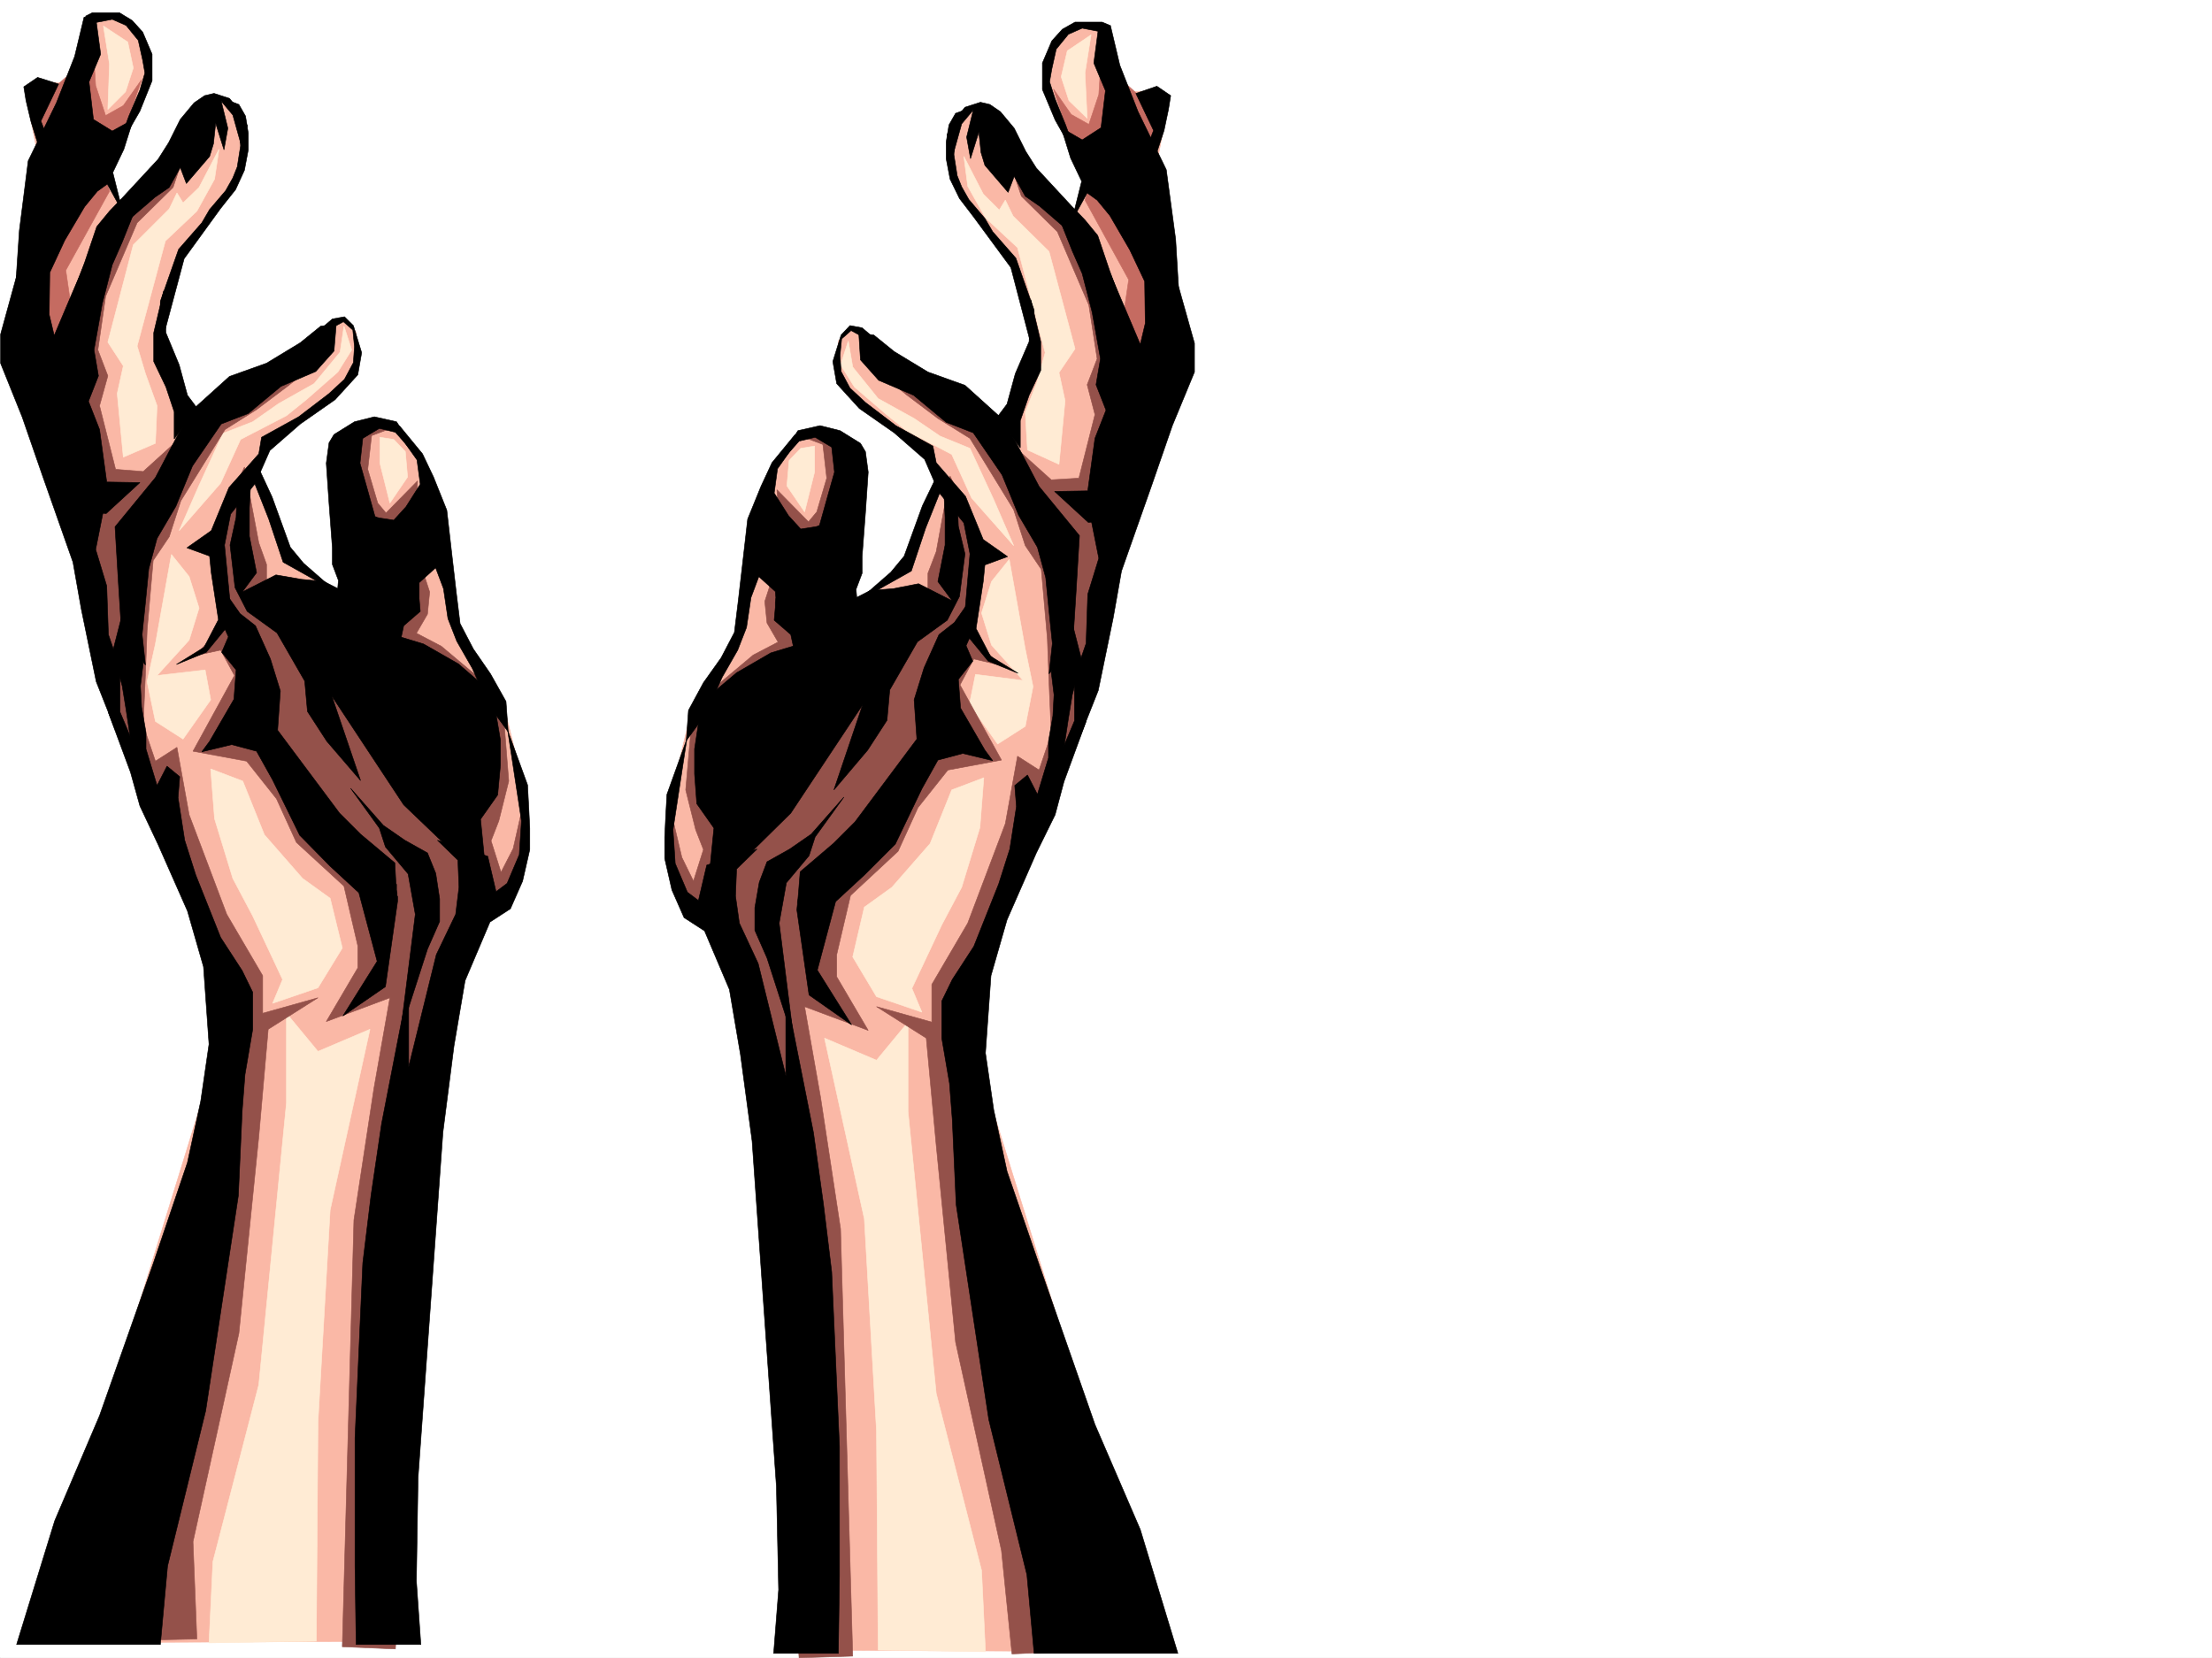 <svg xmlns="http://www.w3.org/2000/svg" width="2997.016" height="2246.668"><rect width="100%" height="100%" fill="#333333" stroke="none"/><defs><clipPath id="a"><path d="M0 0h2997v2244.137H0Zm0 0"/></clipPath></defs><path fill="#fff" d="M0 2246.297h2997.016V0H0Zm0 0"/><g clip-path="url(#a)" transform="translate(0 2.16)"><path fill="#fff" fill-rule="evenodd" stroke="#fff" stroke-linecap="square" stroke-linejoin="bevel" stroke-miterlimit="10" stroke-width=".743" d="M.742 2244.137h2995.531V-2.16H.743Zm0 0"/></g><path fill="#fab8a6" fill-rule="evenodd" stroke="#fab8a6" stroke-linecap="square" stroke-linejoin="bevel" stroke-miterlimit="10" stroke-width=".743" d="m46.45 2226.082 500.519-2.27-26.977-508.574 94.387-452.386 80.937-48.72 13.489-53.175 2.23-89.11-26.98-110.105-69.676-113.117-16.461-161.793-26.98-72.648-32.22-37.457h-42.695l-35.23 23.968 21.738 255.438-48.715-66.664-37.46-35.23-53.958-107.837 32.22-53.918 96.655-69.68 13.489-32.218-2.23-40.426-13.489-16.46-19.512 2.968-53.176 48.68L245 578.992l-23.969-131.844 21.742-96.617 53.918-70.418 20.997-29.207 13.488-37.422v-43.476l-15.758-26.942-26.938-8.25-32.218 35.192-72.688 107.875h-18.73l-21.739-53.918 26.98-42.695 29.208-73.391-5.238-47.938-18.73-29.992-16.5-10.476h-26.196L119.137 32.96l-16.5 80.898-45.707-3.011-16.461 43.441 11.222 59.195-2.972 123.559L32.96 441.91l59.2 175.285 26.976 158.785 13.492 134.07 45.707 134.821 96.656 196.242 35.188 131.844zm0 0"/><path fill="#ffebd4" fill-rule="evenodd" stroke="#ffebd4" stroke-linecap="square" stroke-linejoin="bevel" stroke-miterlimit="10" stroke-width=".743" d="m283.203 2226.082 5.277-110.105 62.168-239.684 37.457-382.008v-121.328l42.7 51.652 70.457-29.953-53.957 244.926-16.5 287.617-2.23 296.613zm147.602-887.609 33-53.922-16.5-67.406-37.457-26.98-51.692-59.157-29.246-72.649-43.441-16.5 5.238 67.446 24.711 80.86 26.98 50.948 29.247 62.168 11.222 23.969-13.488 32.219zM248.012 1001.43l37.457-53.176-7.508-40.469-65.18 7.508 43.48-47.938 13.45-43.44-13.45-42.696-24.007-29.953-21.7 121.328-11.261 50.949 11.262 53.918zm-5.239-282.38 56.184-64.398 26.98-59.199 62.168-32.18 26.98-21.738 42.696-37.457 18.73-29.953-10.48-32.215-5.238 35.227-35.23 42.66-47.934 26.976-35.23 24.711-40.47 15.758-32.218 70.383zm-75.699-99.628-8.25-86.137 8.25-37.457-20.957-32.18 34.446-131.843 48.718-48.68 10.48-21.703 8.25 13.453 21.7-20.96 26.98-51.688-5.984 40.468-23.969 43.438-42.695 40.43-38.238 142.324 11.258 37.457 15.718 43.441-2.226 50.91zm-20.957-471.117 2.227-61.426-8.25-51.688 33 21.739 7.469 35.191-10.477 32.219zM514.75 592.484v35.188l13.492 53.918 23.969-35.188-3.012-34.449-15.719-16.5zm0 0"/><path fill="#c56b61" fill-rule="evenodd" stroke="#c56b61" stroke-linecap="square" stroke-linejoin="bevel" stroke-miterlimit="10" stroke-width=".743" d="m137.867 223.965 10.477 35.191L89.148 366.25l8.25 56.93-50.949 91.375L32.961 350.53l37.457-148.304-26.977-56.188 53.957-48.68 26.98-62.168 5.24 80.899 13.487 40.465 23.97-13.489 24.75-35.187-29.99 89.105zm0 0"/><path fill="#94514a" fill-rule="evenodd" stroke="#94514a" stroke-linecap="square" stroke-linejoin="bevel" stroke-miterlimit="10" stroke-width=".743" d="m248.012 213.484-13.489 40.43-48.718 47.938-42.7 99.628-10.476 72.645 13.488 35.191-11.262 40.47 21.739 86.136 37.46 2.973 89.15-80.899 99.663-67.41h23.969l29.988-5.238-46.449 37.457-42.738 32.218-42.696 26.942L245 678.62l-15.719 48.68-21.738 32.219-8.25 94.347-2.23 59.196-3.008 69.636 16.5 48.68 29.207-18.727 16.5 91.375 50.945 134.856 48.68 83.129v50.945l74.918-20.996-67.41 42.695-12.747 145.297-26.98 266.664-62.168 282.38 5.238 131.843-142.36 2.972 182.829-823.914-45.707-177.515L158.824 977.46 97.398 713.809 59.941 490.586l93.645-199.211Zm0 0"/><path fill="#94514a" fill-rule="evenodd" stroke="#94514a" stroke-linecap="square" stroke-linejoin="bevel" stroke-miterlimit="10" stroke-width=".743" d="m331.176 632.91-37.457 80.899 13.488 128.836-42.734 45.668 34.484-7.47 18.73 34.45-56.187 102.598 72.648 13.488 40.47 50.95 26.98 59.155 64.433 59.2 18.73 80.859v29.988l-42.695 72.649 86.176-32.22-21.742 123.595-26.977 177.515-15.718 578.25 71.906 2.973 51.687-804.445 59.2-202.227-13.493-142.281 35.23-150.574-70.417-59.16-67.45-35.231-93.644-40.43-75.695-10.476v-24.711l-10.48-29.207zm0 0"/><path fill="#94514a" fill-rule="evenodd" stroke="#94514a" stroke-linecap="square" stroke-linejoin="bevel" stroke-miterlimit="10" stroke-width=".743" d="m533.48 578.992-29.988 11.223-5.242 45.707 13.492 45.668 11.219 13.492 42.738-43.441-5.238 83.91 21.7 66.625-2.974 29.988-21.738 37.461 124.375 94.348 7.469 94.386-13.45 53.918-10.519 26.98 13.492 42.696 16.5-32.219 15.72-69.675-2.231 91.418-26.98 48.68-38.2 7.464-50.945-166.25-110.15-188.777-6.02-118.356-10.48-172.273 35.23-10.48Zm0 0"/><path fill-rule="evenodd" stroke="#000" stroke-linecap="square" stroke-linejoin="bevel" stroke-miterlimit="10" stroke-width=".743" d="m129.617 23.227 6.762 50.164-15.754 37.457 5.98 50.949 25.493 15.719 28.464-15.72-12.746 40.43-14.972 31.473 13.488 53.922-20.957-38.203-13.492 9.738-17.242 20.957-26.977 45.707-20.215 43.442-.785 56.93 6.766 28.464 20.957-49.422 26.238-61.43 15.754 22.446-12.746 56.93-26.977 11.261-26.98 120.582 6.765 28.465-6.765 25.457-24.711-53.922 24.71-62.91-27.722-25.492-22.48-53.176 6.761-101.113L38.2 217.945l38.242-78.632 24.711-62.91 12.746-53.176zm0 0"/><path fill-rule="evenodd" stroke="#000" stroke-linecap="square" stroke-linejoin="bevel" stroke-miterlimit="10" stroke-width=".743" d="m35.23 136.305 6.723 28.46L54.7 205.98l14.235-6.726-13.489-35.23 23.965-50.165-28.46-8.992-18.731 12.746zM455.555 439.68l-3.012 35.933-24.711 27.723-47.195 20.215-44.219 36.715-36.715 14.23-38.945 56.93-22.48 54.66-25.497 43.441-11.222 41.211-4.496 45.668-4.497 43.442 4.496 41.21-32.218-41.21-4.496-71.121-4.496-74.918 54.703-66.664 32.218-61.426 22.48-34.45 45.669-41.21 50.207-17.946 45.707-27.722 27.723-22.48zm0 0"/><path fill-rule="evenodd" stroke="#000" stroke-linecap="square" stroke-linejoin="bevel" stroke-miterlimit="10" stroke-width=".743" d="M236.008 594.71v-36.714l-11.223-33.703-16.5-34.45v-38.94l13.488-56.93 3.012 56.93 17.988 43.437 11.22 41.215 13.491 17.984zM82.422 507.832v13.488l.742 10.48v3.009l.746 2.23v5.238l3.754 28.465 20.211 56.188 32.219 65.14-10.477 52.434 14.977 49.46 2.265 65.884 15.72 45.707v59.16l29.987 71.16-36.714-47.934-25.493-64.398-20.214-98.14-11.262-63.657L57.71 644.914l-27.762-80.152L.742 492.113v-38.945L32.22 338.566 82.422 494.34Zm180.566-368.519-18.73 22.484-15.719 31.433-14.27 22.485-47.195 50.95-18.73 19.468-17.242 20.957-16.461 48.68-13.489 35.972 15.72 26.2 29.245-70.383 14.977-38.2 26.976-23.226 21.703-18.727 19.508-13.492 14.977-26.977 8.25 21.739 31.476-36.715 5.239-17.203 2.972-27.723 11.262 35.934 5.238-29.207-8.992-36.676 15.715 18.726 12.75 45.672 6.762-31.476-8.25-17.203-15.758-19.473-20.957-6.766-12.746 3.012zm0 0"/><path fill-rule="evenodd" stroke="#000" stroke-linecap="square" stroke-linejoin="bevel" stroke-miterlimit="10" stroke-width=".743" d="m324.414 165.55 1.524 32.18-4.497 28.465-6.023 14.973-9.734 17.242-21.7 25.457-10.52 17.985-31.476 35.972-24.71 70.38v62.913l32.218-120.586 49.461-68.152 20.215-25.453 12.004-26.235 5.242-27.722v-22.446l-3.754-23.222-8.996-15.719-27.719-10.52 26.235 23.227zM127.387 474.125l11.222-62.91 13.489-52.434 13.492-30.73 14.972-37.422 44.223-53.957-54.7 47.195-35.23 44.965-11.964 60.645-22.48 23.222-21 65.926-12.747 62.91 28.504 101.856 2.973 48.68 45.707 3.753 45.71-41.953-44.964-.746-9.739-71.16-14.976-38.2 13.492-34.449zm351.394-32.961L490 477.88l-5.238 29.953-30.735 33.703-47.191 32.961-41.211 35.934-19.473 44.222-33.703 41.914-8.25 41.954 7.508 77.144 11.961 14.234-44.18 53.918-40.468 16.5 37.457-23.226 19.472-37.457-9.738-63.653-2.227-22.484-30.734-11.223 32.96-23.222 23.97-58.418 40.468-45.707 3.754-22.442 50.203-27.722 41.211-31.477 20.961-19.472 12.004-22.442 1.485-21.742-2.23-22.48-12.747-11.223-17.984 9.734h-12.746l15.757-13.488 16.461-2.973zm0 0"/><path fill-rule="evenodd" stroke="#000" stroke-linecap="square" stroke-linejoin="bevel" stroke-miterlimit="10" stroke-width=".743" d="m339.426 657.625-1.524 30.73v38.2l9.735 49.425-19.469 26.196 45.707-23.188 34.484 5.985 30.696 2.968 27.722 14.235 65.18 57.672 41.953 12.746 47.235 26.98 32.96 28.465 17.243 35.191 6.722 39.684v33.707l-3.75 40.465-23.226 32.965 5.238 52.43-14.977 42.699-9.734-49.461-31.476-14.235-53.176-50.906-97.438-147.562 38.985 114.601-45.707-53.176-26.239-40.468-3.715-41.172-37.496-65.18-40.43-29.21-16.5-32.216-6.722-57.675 8.211-37.458 1.523-37.417zm0 0"/><path fill-rule="evenodd" stroke="#000" stroke-linecap="square" stroke-linejoin="bevel" stroke-miterlimit="10" stroke-width=".743" d="m341.656 646.402 22.48 56.93 19.473 58.414 37.457 20.957 37.461 21.742-47.195-41.215-17.984-21.699-24.711-68.152-19.473-41.953zm0 0"/><path fill-rule="evenodd" stroke="#000" stroke-linecap="square" stroke-linejoin="bevel" stroke-miterlimit="10" stroke-width=".743" d="m452.543 588.73-6.727 11.22-3.75 27.722 3.75 54.664 4.5 59.937v22.485l8.211 21.699-1.488 17.242 83.168 75.66 6.762-31.476 22.445-19.473-1.488-17.242v-21.7l30.734-27.722v-7.508l2.23-13.449v-6.766l.743-2.968V727.3h.781v-9.739l-11.262-55.44-11.965-19.474-6.761 24.711-29.211 41.954h-22.48l-12.747-9.735-10.48-37.457-9.735-34.45 3.754-33.702 22.442-13.489 21.742 5.239 17.242 19.472 19.473 23.223-19.473-32.96-15.719-23.97-29.988-6.722-26.98 6.722zm0 0"/><path fill-rule="evenodd" stroke="#000" stroke-linecap="square" stroke-linejoin="bevel" stroke-miterlimit="10" stroke-width=".743" d="m587.398 761.746 13.493 35.934 6.02 40.468 11.964 30.692 20.996 36.715 22.484 50.168 26.196 35.972-2.973-41.215-20.996-37.417-23.227-33.704-17.984-34.488-5.238-42.695-5.985-51.653-6.761-59.195-17.989-44.926-14.972-31.476-30.735-37.418-11.222-3.012 34.488 48.68 4.457 32.96-19.473 30.696-16.46 17.984-19.512-3.011-22.442-5.239 53.176 77.926zm-286.953 122.07 19.473 23.97-2.973 39.726-32.96 56.93-10.52 14.23 40.469-9.734 33.703 8.953 21.742 38.984 36.715 74.875 41.21 41.953 38.942 35.934 24.75 92.902-46.45 74.133 57.673-39.688 16.5-116.086v-5.984l-.742-1.523v-3.754l-.743-3.715v-7.508l-.78-1.484-1.49-27.723-46.448-38.941-28.465-28.465-83.91-112.336 3.714-53.215-13.488-43.441-20.215-44.926-20.957-16.461-22.484-32.219v48.68l6.726 14.976zm0 0"/><path fill-rule="evenodd" stroke="#000" stroke-linecap="square" stroke-linejoin="bevel" stroke-miterlimit="10" stroke-width=".743" d="m522.219 1147.508 30.734 36.676 9.735 54.699-20.215 161.015 36.714-113.859 16.461-37.418v-30.734l-5.238-34.446-11.223-27.722-30.73-17.203-29.21-20.254-44.22-50.168 38.942 53.922zm0 0"/><path fill-rule="evenodd" stroke="#000" stroke-linecap="square" stroke-linejoin="bevel" stroke-miterlimit="10" stroke-width=".743" d="m706.535 1112.277-2.969 45.707-16.5 38.946-14.976 11.222-11.262-47.937-68.148-21.7 27.718 26.938 1.489 36.715-4.496 36.715-26.239 54.664-37.457 152.059v-111.63L516.98 1522.75l-14.234 96.617-11.219 92.117-10.52 236.711V2122.7l1.524 105.61h87.664l-6.02-86.137 2.266-140.055 33.704-468.144 14.976-116.832 15.016-88.407 33.703-79.37 27.722-17.989 16.5-37.457 9.735-42.695v-29.207l-1.524-30.696-1.488-27.722-26.976-74.133zm-512.48-213.445-3.754 30.691 1.523 28.465 5.985 34.45v22.48l14.972 49.422 13.492-26.195 17.243 14.23-2.27 28.465 8.992 57.676 15.016 47.152 33.703 84.652 29.211 44.965 14.23 29.207v50.164l-10.48 61.43-3.75 48.676-5.242 115.347-44.223 291.371-51.687 210.477-9.739 106.352H22.484l51.688-167.778 60.683-142.324 72.688-205.98 46.45-137.043 17.987-83.168 11.223-77.145-7.469-104.863-21.742-75.621-39.722-89.89-24.711-52.435-12.75-45.707-29.95-80.859 29.95 35.934-5.98-39.688-5.24-32.219-12.745-47.191 16.5-64.398zm-65.18-868.137 23.223-4.5 18.73 8.25 16.5 20.215 5.98 26.98 3.012 17.243-6.761 23.187-14.977 35.23-19.473 53.177 34.45-59.942 16.5-41.172V73.391l-12.75-29.95-14.23-15.718-17.243-10.48H125.12l-8.992 4.495v29.953zm0 0"/><path fill="#fab8a6" fill-rule="evenodd" stroke="#fab8a6" stroke-linecap="square" stroke-linejoin="bevel" stroke-miterlimit="10" stroke-width=".743" d="m1572.68 2238.047-501.262-2.23 26.98-508.575-94.386-452.426-80.196-48.68-13.488-53.917-2.973-88.407 26.977-110.105 69.68-113.078 16.46-161.793 26.977-72.648 32.219-37.458h42.7l35.226 23.965-21.739 255.403 48.72-66.664 37.456-35.192 53.957-107.875-32.219-53.922-96.652-69.636-13.492-32.22 2.23-40.464 13.489-16.465 19.472 3.012 53.215 48.68 151.356 93.605 23.968-131.805-21.738-96.617-53.918-69.676-21-29.949-13.488-37.46v-43.438l15.758-26.98 26.941-8.212 32.215 35.192 72.687 107.875h19.473l20.996-53.957-26.976-42.7-29.211-72.644 5.242-48.68 18.726-29.953 16.5-10.476h26.942l13.488 13.449 15.758 80.898 45.707-2.972 16.461 43.441-11.219 59.156 2.969 123.598 15.758 104.863-58.453 175.25-26.98 158.781-13.49 134.075-46.448 134.859-96.657 196.242-35.191 131.805zm0 0"/><path fill="#ffebd4" fill-rule="evenodd" stroke="#ffebd4" stroke-linecap="square" stroke-linejoin="bevel" stroke-miterlimit="10" stroke-width=".743" d="m1335.188 2238.047-5.278-110.106-61.43-239.683-38.199-382.008v-121.328l-42.695 51.691-70.461-29.953 53.96 244.926 16.5 287.617 2.228 296.613zm-147.602-887.57-32.219-53.922 15.719-67.407 37.457-26.98 51.688-59.156 29.25-72.688 43.437-16.46-5.238 67.405-24.711 80.899-26.98 50.95-29.247 62.167-11.222 23.969 13.492 32.18zm164.062-342.321-38.203-53.922 8.254-40.43 64.434 8.212-42.735-47.934-13.488-43.441 13.488-42.7 24.008-29.949 21.7 121.367 10.519 50.907-10.52 53.922zm21.739-268.89-56.93-64.399-26.977-59.16-61.464-32.219-26.98-21.738-43.442-37.457-18.727-29.953 10.477-32.215 6.023 35.227 34.446 42.699 48.718 26.937 35.192 23.969 40.468 16.5 32.22 69.637zm61.426-110.106 8.25-86.14-8.25-38.2 21.742-32.18-35.23-131.843-48.68-47.938-10.52-21.699-8.21 13.45-21.74-21.7-26.234-50.95 5.239 40.47 24.007 42.699 43.438 40.426 37.461 142.324-10.48 38.203-16.5 42.695 3.011 50.91zm38.203-468.89-2.973-61.387 8.25-51.688-32.219 21.7-8.25 35.23 10.48 32.18zm-369.379 444.175v35.23l-13.489 53.919-23.968-35.227 3.011-34.449 15.715-16.461zm0 0"/><path fill="#c56b61" fill-rule="evenodd" stroke="#c56b61" stroke-linecap="square" stroke-linejoin="bevel" stroke-miterlimit="10" stroke-width=".743" d="m1480.524 235.93-10.481 35.23 59.195 107.836-8.25 56.188 51.692 91.375 12.746-164.024-37.457-148.305 26.98-56.187-53.96-48.68-26.977-62.168-5.239 80.895-13.492 40.43-23.968-13.489-23.97-34.445 29.212 88.402zm0 0"/><path fill="#94514a" fill-rule="evenodd" stroke="#94514a" stroke-linecap="square" stroke-linejoin="bevel" stroke-miterlimit="10" stroke-width=".743" d="m1370.375 225.45 13.492 40.429 48.719 47.976 42.695 99.59 11.223 72.645-13.488 35.23 10.515 40.43-21.738 86.137-37.457 2.27L1335.187 570l-99.667-67.41h-23.97l-29.245-5.238 45.71 37.457 42.735 32.18 43.441 26.98 59.196 96.617 15.719 48.68 21.738 32.214 8.25 94.391 2.23 59.156 3.012 69.676-16.5 48.68-29.211-18.727-16.5 91.375-50.945 134.817-48.68 83.129v50.945l-74.914-20.957 67.406 42.695 13.489 145.297 26.238 266.664L1356.887 2101l14.234 140.055 122.89-5.239-182.831-823.914 45.707-177.515 102.676-244.922 61.425-263.692 37.461-223.183-93.644-199.25zm0 0"/><path fill="#94514a" fill-rule="evenodd" stroke="#94514a" stroke-linecap="square" stroke-linejoin="bevel" stroke-miterlimit="10" stroke-width=".743" d="m1287.21 644.914 37.458 80.86-13.488 128.835 42.734 46.45-34.484-8.25-18.73 35.23 56.187 101.855-72.649 13.489-40.468 50.91-26.977 59.195-64.437 59.903-18.731 80.156v29.95l42.7 72.647-86.177-32.18 21.739 123.556 26.98 177.554 16.5 578.953-72.687 2.27-51.692-804.445-59.195-202.227 13.488-142.324-35.23-150.535 70.422-59.196 67.445-35.191 94.387-40.469 74.957-10.476v-24.711l11.219-29.207zm0 0"/><path fill="#94514a" fill-rule="evenodd" stroke="#94514a" stroke-linecap="square" stroke-linejoin="bevel" stroke-miterlimit="10" stroke-width=".743" d="m1084.906 590.957 29.992 11.262 5.239 45.668-13.489 45.707-11.222 13.492-42.738-43.441 5.242 83.87-21.703 67.407 2.972 29.207 21.738 37.457-123.632 94.39-8.25 94.348 13.488 53.957 10.52 26.942-13.489 42.695-15.758-32.219-16.46-69.636 2.972 91.378 26.977 48.68 37.457 7.504 50.949-166.29 110.145-188.737 6.019-118.356 10.48-172.273-35.23-10.48zm0 0"/><path fill-rule="evenodd" stroke="#000" stroke-linecap="square" stroke-linejoin="bevel" stroke-miterlimit="10" stroke-width=".743" d="m1488.773 34.445-6.765 50.95 15.758 37.457-5.985 50.168-25.492 16.5-28.465-16.5 12.746 41.21 14.977 31.434-13.488 53.961 20.957-38.203 13.488 9.738 17.242 20.957 26.98 46.45 20.215 42.699.782 56.89-6.766 28.465L1524 417.195l-26.234-61.425-15.758 22.484 12.746 56.93 26.98 11.222 26.977 120.582-6.762 28.465 6.762 25.492 24.71-53.957-24.71-62.91 28.465-25.453 21.742-53.18-6.024-101.11-12.707-94.39-38.238-78.629-24.71-62.949-12.75-53.922zm0 0"/><path fill-rule="evenodd" stroke="#000" stroke-linecap="square" stroke-linejoin="bevel" stroke-miterlimit="10" stroke-width=".743" d="m1583.16 148.305-5.984 28.465-13.488 41.175-14.235-6.726 13.492-34.45-23.969-50.203 28.465-9.734 18.727 12.746zm-419.582 303.34 2.266 35.972 24.71 27.723 47.196 20.215 44.223 36.675 36.715 14.23 38.94 56.93 22.485 54.7 25.492 43.441 11.223 41.172 4.496 45.707 4.496 43.442-4.496 41.21 32.219-41.21 4.496-71.16 4.496-74.919-54.7-66.625-32.218-61.425-22.484-34.45-45.668-41.21-50.203-17.985-45.711-27.723-27.719-22.445zm0 0"/><path fill-rule="evenodd" stroke="#000" stroke-linecap="square" stroke-linejoin="bevel" stroke-miterlimit="10" stroke-width=".743" d="M1382.379 606.715V570l11.965-34.445 15.758-33.707v-38.942l-13.489-56.93-2.27 56.93-18.726 43.438-11.223 41.172-13.488 17.988zm153.586-86.918v13.488l-.742 10.48v3.75l-.742.747v6.761l-3.754 27.723-20.215 56.149-32.219 65.18 10.48 52.433-14.976 48.68-2.27 66.664-15.718 45.707v59.16l-29.989 71.16 36.715-47.934 25.492-64.437 20.215-98.102 11.262-63.695 41.172-116.832 27.722-80.152 29.989-72.649v-38.945l-32.219-114.602-50.203 155.813zm-180.563-368.481 18.727 22.446 15.719 31.472 14.273 22.485 47.191 50.906 18.731 19.473 17.242 20.996 16.461 48.68 13.492 35.933-15.719 26.98-29.25-71.164-14.972-38.199-26.98-23.226-21.739-18.727-19.473-13.492-14.976-26.938-8.25 21.7-31.473-36.676-5.242-17.242-2.969-27.723-11.261 35.973-5.239-29.207 8.992-36.715-15.718 18.726-12.746 45.707-6.766-31.472 8.25-17.246 15.758-19.47 20.957-6.726 12.746 3.012zm0 0"/><path fill-rule="evenodd" stroke="#000" stroke-linecap="square" stroke-linejoin="bevel" stroke-miterlimit="10" stroke-width=".743" d="m1293.977 177.516-1.528 32.218 4.496 28.465 6.024 14.973 9.734 17.203 21.703 25.496 10.516 17.984 31.476 35.934 24.711 70.418v62.914l-31.476-120.586-50.203-68.191-19.473-25.453-12.746-26.196-5.238-27.722v-22.485l3.754-23.222 8.992-15.72 28.465-10.48-26.98 23.227zM1491 486.09l-11.223-62.91-13.488-52.434-13.488-30.691-14.977-37.461-44.222-53.918 54.703 47.195 35.226 44.926 11.965 60.683 22.484 23.223 20.996 65.883 12.747 62.953-28.504 101.856-2.973 48.68-45.707 3.753-45.707-41.953 44.965-.746 9.734-71.16 14.977-38.203-13.489-34.446zm-351.39-32.18-11.223 35.934 5.238 29.953 30.734 33.742 47.192 32.922 41.215 35.973 19.468 44.925 33.707 41.211 8.25 41.953-6.726 77.145-12.746 14.234 44.183 53.918 40.47 16.461-37.462-23.187-19.469-37.457 9.735-63.696 2.23-22.441 30.73-11.262-32.96-23.183-23.969-58.457-39.727-45.668-4.496-22.485-50.203-27.718-41.21-31.438-20.958-19.473-12.004-22.48-1.488-21.703 2.23-22.48 12.747-11.262 17.988 9.773h12.746l-15.758-13.488-16.46-3.012zm0 0"/><path fill-rule="evenodd" stroke="#000" stroke-linecap="square" stroke-linejoin="bevel" stroke-miterlimit="10" stroke-width=".743" d="m1278.96 669.625 1.524 31.437v37.458l-9.734 49.421 19.473 26.239-45.707-23.227-34.489 6.727-30.691 2.265-27.723 14.235-65.18 57.672-41.956 12.746-46.489 26.941-33.703 28.465-17.242 35.226-5.984 39.688v33.707l3.011 40.426 23.223 32.965-5.238 52.43 14.976 42.698 9.735-49.421 32.218-14.235 52.434-51.687 97.398-146.82-38.945 115.343 45.711-53.918 26.234-40.43 3.715-41.21 37.496-65.141 40.43-29.25 16.5-32.18 7.508-57.672-8.992-37.457-1.528-37.457zm0 0"/><path fill-rule="evenodd" stroke="#000" stroke-linecap="square" stroke-linejoin="bevel" stroke-miterlimit="10" stroke-width=".743" d="m1276.73 659.148-22.48 56.149-19.473 58.414-37.457 20.996-37.457 21.7 47.192-41.173 17.988-21.738 24.71-68.152 20.216-41.953zm0 0"/><path fill-rule="evenodd" stroke="#000" stroke-linecap="square" stroke-linejoin="bevel" stroke-miterlimit="10" stroke-width=".743" d="m1165.844 600.695 6.726 11.258 3.754 27.723-3.754 55.406-4.496 59.156v22.485l-8.21 21.738 1.484 17.203-83.164 75.66-6.766-31.476-22.48-19.473 1.523-17.203v-6.766l.742-6.722-.742-8.25-30.734-27.723v-7.469l-1.485-12.746-.742-7.469-.742-.742v-5.277l-.785-3.715v-6.766l11.261-55.402 11.965-19.473 6.766 24.711 29.207 41.953h22.484l12.746-9.734 10.477-37.457 9.738-34.45-3.754-33.741-22.445-13.45-21.738 5.239-17.242 19.472-19.473 23.223 19.473-32.96 15.714-23.97 29.993-6.761 26.976 6.761zm0 0"/><path fill-rule="evenodd" stroke="#000" stroke-linecap="square" stroke-linejoin="bevel" stroke-miterlimit="10" stroke-width=".743" d="m1030.988 773.711-13.488 35.973-6.023 40.43-11.965 30.73-20.996 36.715-22.48 50.168-26.2 35.93 2.973-41.173 20.254-37.457 23.968-33.703 17.985-34.449 5.242-42.695 5.98-51.692 6.766-59.156 17.984-44.184 14.977-32.218 30.73-37.457 11.223-3.012-34.484 48.719-4.497 32.922 19.508 30.734 16.461 17.984 19.512-3.011 22.445-5.239-52.433 77.887zm286.957 122.109-19.472 24.711 2.972 38.946 32.961 56.93 10.516 14.23-40.469-9.735-33.703 8.992-21.738 38.942-35.973 74.918-41.953 41.914-38.945 35.973-24.75 92.863 46.449 74.172-57.672-40.469-16.5-115.344.742-7.469v-3.753l.742-3.754.785-8.993 2.227-27.683 45.707-38.984 28.465-28.465 83.91-112.332-3.715-53.176 13.488-43.441 20.215-44.965 20.961-16.461 22.48-32.219v48.68l-6.726 15.015zm0 0"/><path fill-rule="evenodd" stroke="#000" stroke-linecap="square" stroke-linejoin="bevel" stroke-miterlimit="10" stroke-width=".743" d="m1096.168 1159.473-30.73 36.715-9.739 54.66 20.215 161.054-36.715-113.859-16.46-37.457v-30.695l5.984-34.446 10.476-27.722 30.735-17.243 29.207-20.214 44.222-50.207-38.945 53.957zm0 0"/><path fill-rule="evenodd" stroke="#000" stroke-linecap="square" stroke-linejoin="bevel" stroke-miterlimit="10" stroke-width=".743" d="m911.852 1124.281 2.972 45.668 16.5 38.945 14.973 11.262 11.262-47.937 68.152-21.739-27.723 26.977-1.484 36.676 5.238 36.715 25.492 54.664 37.457 152.058v-111.59l37.461 188.735 13.489 96.617 11.222 92.156 10.516 236.672v174.543l-1.523 105.61h-87.665l6.766-86.137-3.012-140.094-32.96-468.105-15.72-116.872-15.011-88.367-33.707-79.41-27.719-17.95-16.5-37.456-9.738-42.695v-29.211l1.523-31.473 1.489-26.2 26.976-74.913zm512.484-213.484 3.754 30.73-1.527 28.426-5.981 34.488v22.442l-14.976 49.46-13.489-26.234-17.242 14.23 2.266 28.466-8.992 57.675-15.016 47.192-33.703 84.652-29.207 44.926-14.235 29.207v50.203l10.48 61.387 3.755 48.719 5.238 115.347 44.223 291.332 51.691 210.477 9.734 106.39h194.797l-50.949-167.777-61.426-142.324-71.941-205.98-47.195-137.083-17.985-83.129-11.223-77.144 7.47-104.863 21.738-75.66 39.726-90.633 25.453-51.692 12.004-44.925 29.95-81.641-29.95 35.973 5.98-39.727 5.243-32.18 12.746-47.191-16.5-64.438zm65.18-868.097-23.227-4.5-18.73 8.25-16.5 20.214-5.98 26.98-3.013 17.204 7.508 23.226 14.23 35.192 19.473 53.175-33.703-59.902-17.242-41.21V85.394l12.746-29.95 14.23-15.757 17.247-9.739h36.715l8.992 3.754v29.953zm0 0"/></svg>
